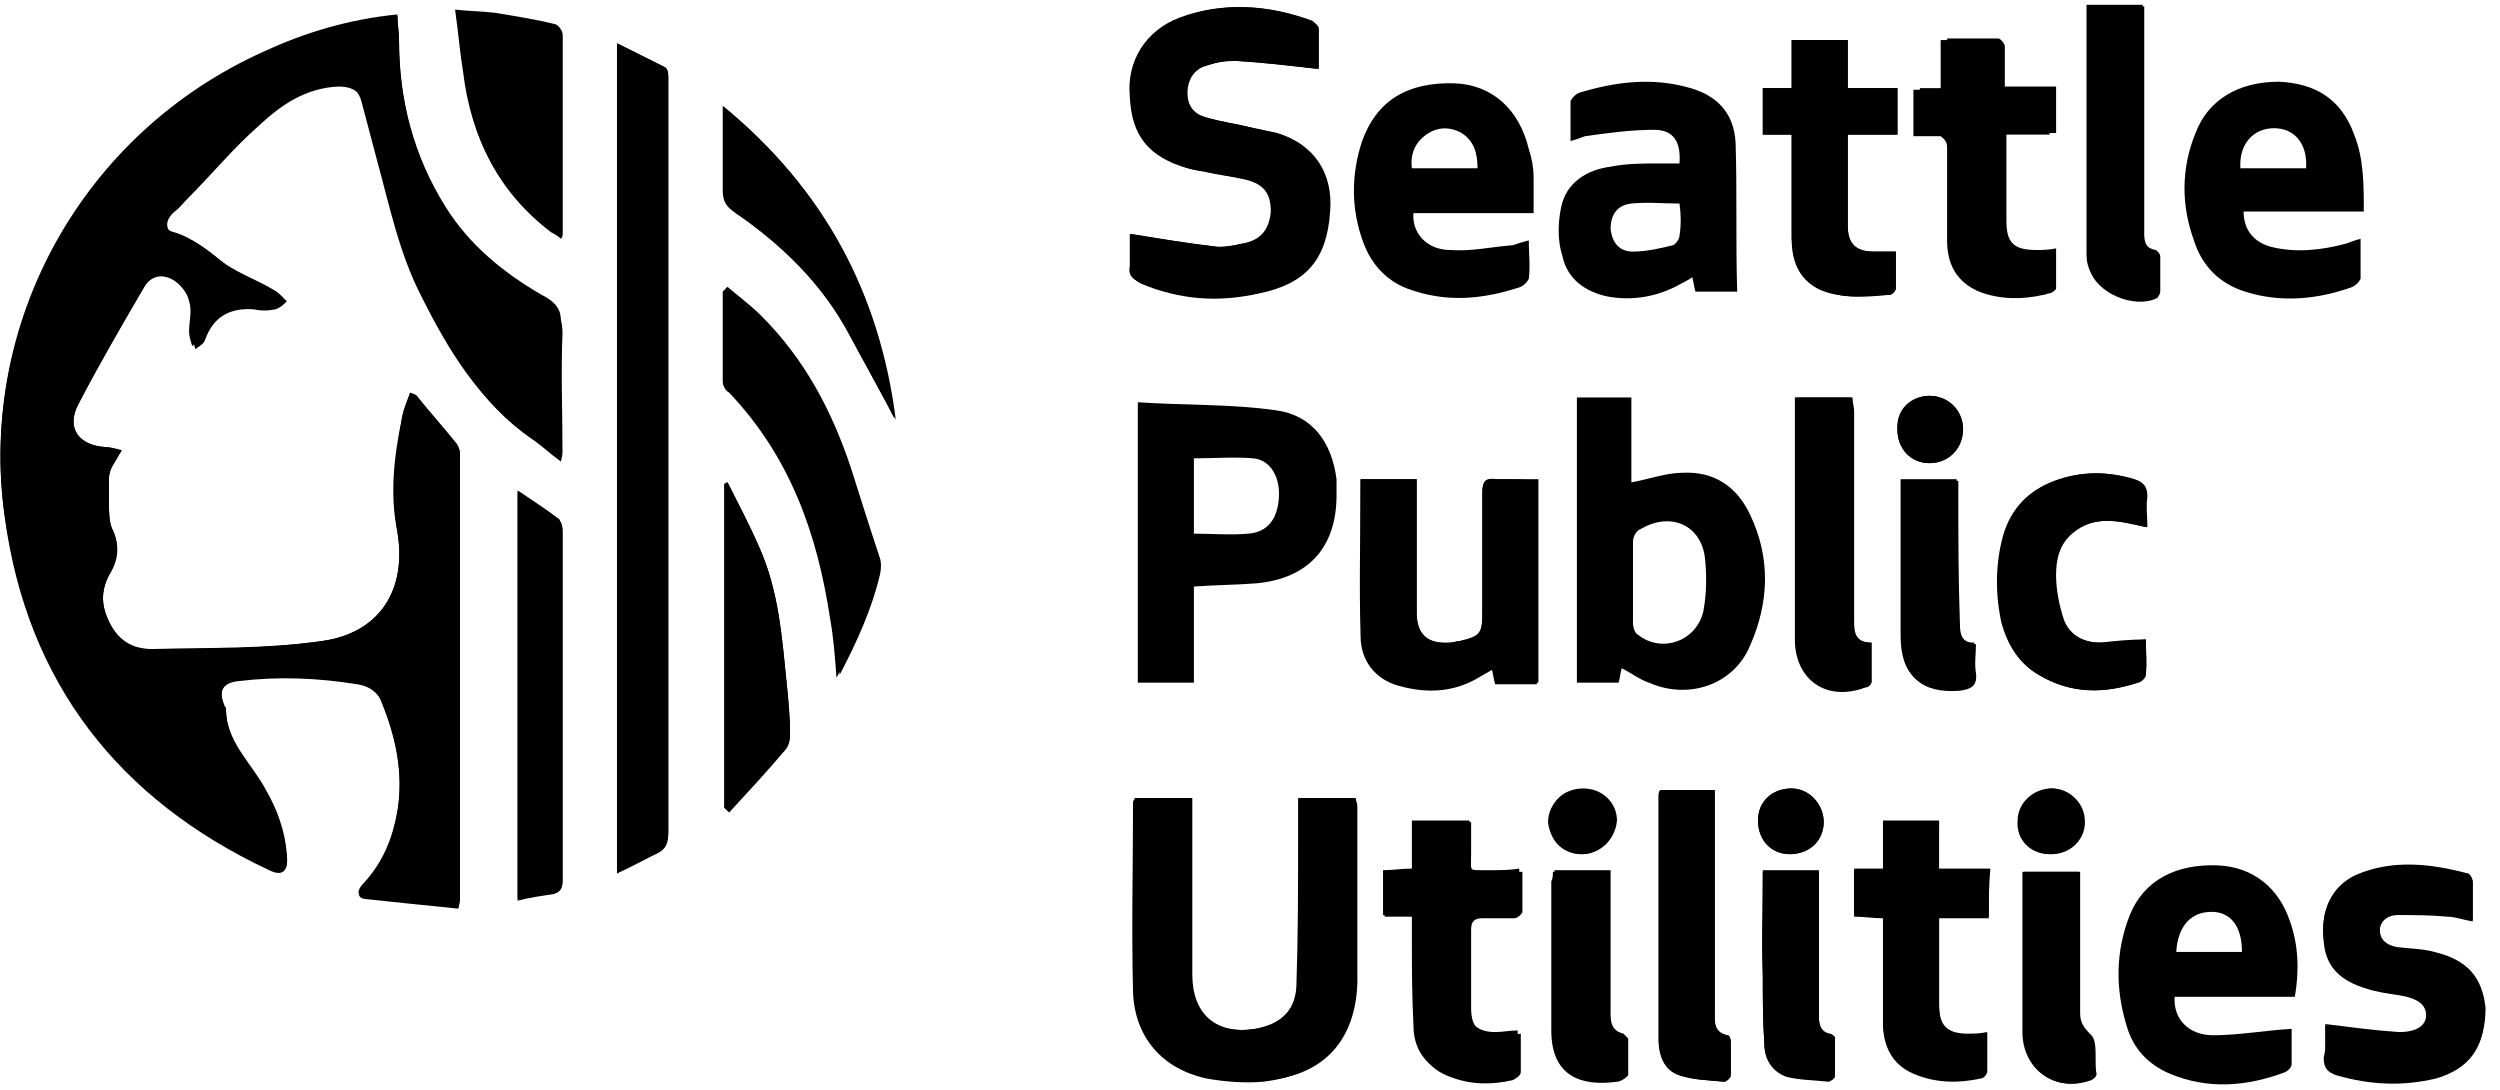 <svg width="156" height="68" viewBox="0 0 156 68" fill="none" xmlns="http://www.w3.org/2000/svg">
<path d="M28.599 56.7C26.599 56.5 24.699 56.3 22.799 56.1C22.099 56 22.499 55.5 22.699 55.2C23.899 53.9 24.499 52.4 24.799 50.7C25.199 48.3 24.699 46 23.799 43.8C23.599 43.2 22.999 42.8 22.299 42.7C19.799 42.3 17.399 42.2 14.899 42.5C13.899 42.6 13.599 43.1 13.999 44.1C13.999 44.2 14.099 44.2 14.099 44.3C14.099 46.4 15.699 47.7 16.599 49.4C17.299 50.7 17.699 52 17.899 53.4C17.999 54.4 17.599 54.7 16.799 54.3C7.399 49.9 1.699 42.6 0.299 32.3C-1.401 20.4 5.099 8.4 16.499 3.3C19.099 2.1 21.799 1.4 24.799 1C24.799 1.5 24.899 2.1 24.899 2.6C24.899 6.3 25.799 9.8 27.799 13C29.299 15.4 31.499 17.1 33.799 18.5C34.699 19.1 35.099 19.7 35.099 20.8C34.999 23.2 35.099 25.7 35.099 28.1C35.099 28.3 35.099 28.4 34.999 28.8C34.299 28.3 33.799 27.8 33.199 27.4C29.999 25.2 28.199 22 26.499 18.7C25.099 16 24.499 13 23.699 10.1C23.399 9 23.099 7.8 22.799 6.7C22.599 5.8 22.099 5.4 21.099 5.4C19.099 5.5 17.599 6.5 16.199 7.8C14.599 9.2 13.199 10.9 11.699 12.4C11.399 12.7 11.199 13 10.899 13.2C10.199 13.8 10.299 14.5 11.099 14.7C12.399 15 13.299 15.9 14.299 16.7C15.199 17.4 16.299 17.8 17.299 18.3C17.499 18.4 17.699 18.6 17.899 18.8C17.699 19 17.499 19.2 17.199 19.3C16.699 19.4 16.299 19.4 15.799 19.3C14.299 19.2 13.299 19.8 12.799 21.2C12.699 21.5 12.399 21.6 12.199 21.8C12.099 21.5 11.999 21.2 11.999 20.9C11.999 20.3 12.199 19.6 11.999 19C11.799 18.5 11.399 17.9 10.999 17.6C10.199 17 9.399 17.2 8.999 17.9C7.599 20.3 6.199 22.7 4.899 25.2C4.099 26.7 4.899 27.8 6.599 27.9C6.899 27.9 7.299 28.1 7.599 28.1C7.399 28.4 7.199 28.8 6.999 29.1C6.899 29.3 6.799 29.6 6.799 29.8C6.799 30.3 6.799 30.9 6.799 31.4C6.799 31.9 6.799 32.6 6.999 33C7.499 34 7.399 35 6.799 35.9C6.399 36.6 6.299 37.4 6.599 38.3C7.099 39.7 7.999 40.6 9.499 40.5C13.099 40.4 16.599 40.5 20.099 40C23.699 39.5 25.399 36.8 24.799 33.2C24.399 30.8 24.699 28.4 25.099 26C25.199 25.5 25.399 25.1 25.599 24.5C25.799 24.6 25.899 24.6 25.999 24.7C26.799 25.7 27.699 26.7 28.499 27.7C28.599 27.8 28.699 28.1 28.699 28.3C28.699 37.5 28.699 46.8 28.699 56C28.699 56.2 28.699 56.3 28.599 56.7Z" fill="black"/>
<path d="M38.5 2.7C39.5 3.2 40.5 3.7 41.5 4.2C41.7 4.3 41.7 4.6 41.7 4.8C41.7 5.3 41.7 5.7 41.7 6.2C41.7 21.4 41.7 36.7 41.7 51.9C41.7 52.6 41.5 53 40.9 53.3C40.1 53.6 39.3 54 38.5 54.5C38.5 37.2 38.5 20 38.5 2.7Z" fill="black"/>
<path d="M70.9 49.8C72.1 49.8 73.2 49.8 74.4 49.8C74.4 50.1 74.4 50.5 74.4 50.8C74.4 54.1 74.4 57.5 74.4 60.8C74.4 63.3 75.9 64.6 78.4 64.2C80 63.9 80.9 63 81 61.3C81.1 58.3 81 55.3 81.1 52.3C81.1 51.5 81.1 50.7 81.1 49.8C82.3 49.8 83.4 49.8 84.6 49.8C84.6 50 84.7 50.1 84.7 50.3C84.7 54 84.7 57.6 84.7 61.3C84.6 64.9 82.6 67.1 79.1 67.4C77.9 67.5 76.7 67.4 75.6 67.2C72.9 66.7 71.1 64.6 71 61.8C70.9 57.9 71 53.9 71 49.9C70.8 49.9 70.9 49.9 70.9 49.8Z" fill="black"/>
<path d="M70.498 14.6C72.398 14.9 74.198 15.2 75.898 15.4C76.398 15.5 76.998 15.3 77.498 15.2C78.698 15 79.198 14.3 79.298 13.2C79.298 12.1 78.898 11.5 77.698 11.2C76.798 11 75.898 10.9 75.098 10.7C74.798 10.6 74.398 10.6 74.098 10.5C71.698 9.8 70.598 8.5 70.498 6C70.298 3.8 71.498 1.9 73.598 1.1C76.298 0.1 79.098 0.3 81.798 1.3C81.998 1.4 82.198 1.6 82.198 1.8C82.198 2.7 82.198 3.6 82.198 4.3C80.498 4.1 78.798 3.9 77.098 3.8C76.498 3.8 75.798 3.9 75.198 4.1C74.398 4.3 73.998 5 73.998 5.8C73.998 6.6 74.398 7.1 75.098 7.3C76.098 7.6 77.198 7.7 78.198 8C78.698 8.1 79.098 8.2 79.598 8.3C81.898 9 83.098 10.8 82.898 13.2C82.698 16.2 81.398 17.7 78.498 18.3C75.998 18.8 73.498 18.6 71.098 17.6C70.598 17.4 70.398 17.1 70.498 16.6C70.498 15.9 70.498 15.2 70.498 14.6Z" fill="black"/>
<path d="M84.898 29.9C86.098 29.9 87.198 29.9 88.398 29.9C88.398 30.2 88.398 30.5 88.398 30.8C88.398 33.3 88.398 35.7 88.398 38.2C88.398 39.6 88.998 40.2 90.498 40.1C90.698 40.1 90.898 40 91.098 40C92.398 39.7 92.498 39.5 92.498 38.2C92.498 35.7 92.498 33.2 92.498 30.7C92.498 30 92.698 29.8 93.398 29.9C94.298 29.9 95.098 29.9 95.998 29.9C95.998 34.2 95.998 38.4 95.998 42.6C95.098 42.6 94.298 42.6 93.398 42.6C93.298 42.3 93.298 42.1 93.198 41.7C92.898 41.9 92.698 42 92.498 42.1C90.898 43.1 89.198 43.2 87.398 42.7C85.898 42.3 84.998 41.1 84.998 39.6C84.898 36.5 84.898 33.2 84.898 29.9Z" fill="black"/>
<path d="M145.098 64C146.698 64.2 148.198 64.4 149.698 64.5C150.798 64.6 151.398 64.1 151.398 63.4C151.398 62.7 150.898 62.3 149.698 62.1C148.998 62 148.298 61.9 147.698 61.7C145.998 61.2 145.098 60.3 144.998 58.7C144.798 56.8 145.498 55.4 146.998 54.7C149.298 53.6 151.598 53.9 153.998 54.6C154.098 54.6 154.298 54.9 154.298 55.1C154.298 55.9 154.298 56.6 154.298 57.5C153.698 57.4 153.198 57.2 152.698 57.2C151.698 57.1 150.598 57.1 149.598 57.1C149.098 57.1 148.498 57.4 148.498 58.1C148.498 58.8 148.998 59.1 149.598 59.2C150.398 59.3 151.098 59.4 151.898 59.5C153.998 60 154.998 61.1 154.998 63.1C155.098 65.3 154.098 66.7 151.998 67.3C149.898 67.8 147.898 67.7 145.798 67.1C145.198 66.9 144.998 66.6 144.998 66C145.198 65.2 145.098 64.5 145.098 64Z" fill="black"/>
<path d="M45.399 17.9C46.099 18.5 46.899 19.1 47.499 19.7C50.199 22.4 51.899 25.6 53.099 29.2C53.699 31.1 54.299 33 54.899 34.8C54.999 35.1 54.999 35.5 54.899 35.9C54.399 38 53.499 40 52.399 42.1C52.199 40.8 52.099 39.6 51.999 38.4C51.199 33.1 49.499 28.2 45.699 24.3C45.499 24.1 45.299 23.8 45.299 23.6C45.299 21.7 45.299 19.9 45.299 18C45.199 18 45.299 18 45.399 17.9Z" fill="black"/>
<path d="M121.501 8.4C120.901 8.4 120.301 8.4 119.801 8.4C119.801 7.4 119.801 6.5 119.801 5.5C120.301 5.5 120.901 5.5 121.501 5.5C121.501 4.4 121.501 3.4 121.501 2.4C122.601 2.4 123.701 2.4 124.701 2.4C124.801 2.4 125.101 2.7 125.101 2.9C125.101 3.7 125.101 4.5 125.101 5.4C126.201 5.4 127.201 5.4 128.301 5.4C128.301 6.4 128.301 7.3 128.301 8.3C127.301 8.3 126.301 8.3 125.201 8.3C125.201 8.8 125.201 9.2 125.201 9.7C125.201 11.1 125.201 12.4 125.201 13.8C125.201 15.2 125.701 15.6 127.101 15.6C127.401 15.6 127.801 15.6 128.301 15.5C128.301 16.4 128.301 17.2 128.301 18C128.301 18.1 128.001 18.3 127.901 18.3C126.501 18.6 125.201 18.6 123.901 18.1C122.501 17.5 121.901 16.4 121.901 14.9C121.901 13 121.901 11.1 121.901 9.2C121.501 9 121.501 8.8 121.501 8.4Z" fill="black"/>
<path d="M111.8 8.4C111.1 8.4 110.6 8.4 110 8.4C110 7.4 110 6.5 110 5.5C110.6 5.5 111.2 5.5 111.8 5.5C111.8 4.4 111.8 3.5 111.8 2.5C113 2.5 114.1 2.5 115.3 2.5C115.3 3.5 115.3 4.5 115.3 5.5C116.4 5.5 117.4 5.5 118.4 5.5C118.4 6.5 118.4 7.4 118.4 8.4C117.4 8.4 116.4 8.4 115.3 8.4C115.3 9.7 115.3 10.9 115.3 12C115.3 12.7 115.3 13.4 115.3 14.1C115.3 15.2 115.8 15.7 116.9 15.7C117.3 15.7 117.8 15.7 118.3 15.7C118.3 16.5 118.3 17.3 118.3 18C118.3 18.2 118 18.4 117.9 18.4C116.8 18.5 115.7 18.6 114.7 18.4C112.7 18.1 111.9 16.9 111.8 14.9C111.8 13.1 111.8 11.2 111.8 9.4C111.8 9.1 111.8 8.8 111.8 8.4Z" fill="black"/>
<path d="M88.198 57.2C87.498 57.2 86.998 57.2 86.398 57.2C86.398 56.2 86.398 55.3 86.398 54.4C86.998 54.4 87.498 54.3 88.198 54.3C88.198 53.3 88.198 52.3 88.198 51.3C89.398 51.3 90.598 51.3 91.798 51.3C91.798 52 91.798 52.6 91.798 53.2C91.798 54.5 91.598 54.4 92.998 54.4C93.598 54.4 94.298 54.4 94.998 54.4C94.998 55.3 94.998 56.1 94.998 56.9C94.998 57 94.698 57.3 94.498 57.3C93.798 57.3 93.198 57.3 92.498 57.3C91.998 57.3 91.798 57.5 91.798 58C91.798 59.6 91.798 61.3 91.798 62.9C91.798 64.1 92.298 64.6 93.498 64.6C93.898 64.6 94.298 64.6 94.898 64.5C94.898 65.3 94.898 66.1 94.898 66.9C94.898 67.1 94.598 67.3 94.398 67.4C93.098 67.7 91.798 67.7 90.498 67.2C89.098 66.7 88.398 65.6 88.398 64.2C88.298 62.3 88.398 60.5 88.298 58.6C88.198 58.2 88.198 57.8 88.198 57.2Z" fill="black"/>
<path d="M124.099 57.2C123.099 57.2 122.099 57.2 120.999 57.2C120.999 58.1 120.999 58.9 120.999 59.7C120.999 60.7 120.999 61.7 120.999 62.7C120.999 64 121.499 64.5 122.799 64.5C123.199 64.5 123.499 64.5 123.999 64.4C123.999 65.2 123.999 66 123.999 66.8C123.999 67 123.699 67.2 123.599 67.2C122.199 67.5 120.799 67.5 119.399 66.9C117.999 66.3 117.499 65.1 117.499 63.7C117.499 61.8 117.499 60 117.499 58.1C117.499 57.8 117.499 57.5 117.499 57.2C116.899 57.2 116.299 57.1 115.699 57.1C115.699 56.2 115.699 55.3 115.699 54.2C116.299 54.2 116.799 54.2 117.499 54.2C117.499 53.1 117.499 52.2 117.499 51.2C118.699 51.2 119.799 51.2 120.999 51.2C120.999 52.2 120.999 53.1 120.999 54.2C122.099 54.2 123.099 54.2 124.199 54.2C124.099 55.3 124.099 56.2 124.099 57.2Z" fill="black"/>
<path d="M133.899 39.9C133.899 40.6 133.899 41.4 133.899 42.1C133.899 42.3 133.599 42.6 133.399 42.6C131.299 43.3 129.199 43.3 127.199 42.1C125.999 41.4 125.299 40.2 124.999 38.9C124.599 37 124.599 35.2 125.099 33.4C125.599 31.7 126.599 30.6 128.299 30C129.899 29.4 131.499 29.4 133.199 29.9C133.799 30.1 133.999 30.4 133.999 31C133.899 31.6 133.999 32.2 133.999 32.9C132.299 32.5 130.699 32.1 129.299 33.3C128.499 34 128.299 34.9 128.299 35.9C128.299 36.8 128.499 37.8 128.799 38.7C129.199 39.7 130.099 40.1 131.099 40.1C131.899 40 132.899 39.9 133.899 39.9Z" fill="black"/>
<path d="M32.301 56.2C32.301 47.6 32.301 39.2 32.301 30.7C33.201 31.3 34.101 31.9 34.901 32.5C35.101 32.6 35.101 33 35.101 33.2C35.101 40.5 35.101 47.7 35.101 55C35.101 55.5 34.901 55.7 34.501 55.8C33.801 55.9 33.101 56 32.301 56.2Z" fill="black"/>
<path d="M103.6 49.3C104.7 49.3 105.8 49.3 107 49.3C107 49.6 107 49.9 107 50.2C107 54.5 107 58.8 107 63.1C107 63.8 106.9 64.5 107.8 64.6C107.9 64.6 108 64.8 108 65C108 65.7 108 66.4 108 67.1C108 67.3 107.7 67.5 107.6 67.5C106.6 67.4 105.7 67.4 104.8 67.1C103.9 66.8 103.5 65.8 103.5 64.9C103.5 59.8 103.5 54.7 103.5 49.6C103.5 49.5 103.5 49.4 103.6 49.3Z" fill="black"/>
<path d="M34.998 14.8C34.798 14.7 34.598 14.6 34.398 14.4C31.098 11.9 29.398 8.6 28.898 4.5C28.698 3.3 28.598 2 28.398 0.6C29.298 0.7 30.098 0.7 30.898 0.8C32.098 1 33.398 1.2 34.598 1.5C34.798 1.5 35.098 1.9 35.098 2.1C35.098 6.3 35.098 10.4 35.098 14.6C35.098 14.7 34.998 14.7 34.998 14.8Z" fill="black"/>
<path d="M112.098 24.8C113.298 24.8 114.398 24.8 115.598 24.8C115.598 25.1 115.698 25.4 115.698 25.7C115.698 30.1 115.698 34.5 115.698 38.8C115.698 39.5 115.798 40.1 116.798 40.1C116.798 40.9 116.798 41.7 116.798 42.5C116.798 42.7 116.598 42.9 116.398 42.9C113.998 43.6 112.298 42.2 112.298 39.8C112.298 35.1 112.298 30.4 112.298 25.7C112.098 25.5 112.098 25.2 112.098 24.8Z" fill="black"/>
<path d="M130.301 0.4C131.401 0.4 132.501 0.4 133.801 0.4C133.801 0.7 133.801 1 133.801 1.2C133.801 5.5 133.801 9.8 133.801 14.2C133.801 14.8 133.701 15.5 134.601 15.7C134.701 15.7 134.801 15.9 134.801 16C134.801 16.7 134.801 17.5 134.801 18.2C134.801 18.3 134.701 18.5 134.601 18.6C133.201 19.3 130.801 18.3 130.401 16.8C130.301 16.5 130.301 16.2 130.301 15.9C130.301 10.9 130.301 5.8 130.301 0.8C130.301 0.6 130.301 0.6 130.301 0.4Z" fill="black"/>
<path d="M45.199 50.4C45.199 43.7 45.199 37 45.199 30.2C45.299 30.2 45.399 30.1 45.399 30.1C46.099 31.5 46.799 32.8 47.399 34.2C48.599 36.9 48.799 39.8 49.099 42.7C49.199 43.7 49.299 44.8 49.299 45.8C49.299 46.1 49.199 46.5 48.999 46.7C47.799 48 46.699 49.3 45.499 50.6C45.399 50.6 45.299 50.5 45.199 50.4Z" fill="black"/>
<path d="M55.798 26.1C54.898 24.3 53.898 22.6 52.998 20.9C51.298 17.7 48.798 15.3 45.798 13.2C45.298 12.9 45.098 12.5 45.098 11.9C45.098 10.2 45.098 8.5 45.098 6.6C51.398 11.8 54.898 18.3 55.798 26.1Z" fill="black"/>
<path d="M123.198 40.1C123.198 40.8 123.098 41.4 123.198 41.9C123.298 42.7 122.898 42.9 122.198 43C119.798 43.2 118.598 42.1 118.598 39.7C118.598 36.7 118.598 33.7 118.598 30.7C118.598 30.4 118.598 30.2 118.598 29.9C119.798 29.9 120.898 29.9 122.098 29.9C122.098 30.2 122.098 30.5 122.098 30.7C122.098 33.4 122.098 36.1 122.098 38.8C122.198 39.6 122.298 40.1 123.198 40.1Z" fill="black"/>
<path d="M109.998 54.4C111.198 54.4 112.298 54.4 113.498 54.4C113.498 54.7 113.498 55 113.498 55.3C113.498 58 113.498 60.8 113.498 63.5C113.498 64 113.598 64.4 114.198 64.6C114.298 64.6 114.498 64.7 114.498 64.8C114.498 65.6 114.498 66.4 114.498 67.2C114.498 67.3 114.198 67.5 114.098 67.5C113.198 67.4 112.298 67.4 111.498 67.2C110.598 66.9 110.098 66.1 110.098 65.2C109.998 63.8 109.998 62.4 109.998 61C109.898 58.8 109.998 56.6 109.998 54.4Z" fill="black"/>
<path d="M126.199 54.4C127.399 54.4 128.499 54.4 129.699 54.4C129.699 54.9 129.699 55.4 129.699 55.8C129.699 58.3 129.699 60.7 129.699 63.2C129.699 63.8 129.899 64.1 130.399 64.6C130.799 65 130.699 66.1 130.699 66.9C130.699 67.1 130.499 67.3 130.399 67.4C128.199 68.2 126.199 66.7 126.199 64.4C126.199 61.4 126.199 58.3 126.199 55.3C126.199 55 126.199 54.7 126.199 54.4Z" fill="black"/>
<path d="M96.901 54.4C98.101 54.4 99.201 54.4 100.401 54.4C100.401 54.8 100.401 55.1 100.401 55.4C100.401 58 100.401 60.6 100.401 63.2C100.401 63.8 100.401 64.4 101.201 64.6C101.301 64.6 101.401 64.8 101.401 64.9C101.401 65.7 101.401 66.4 101.401 67.2C101.401 67.3 101.101 67.5 100.901 67.5C98.701 67.8 96.801 67.2 96.801 64.3C96.801 61.2 96.801 58.1 96.801 55C96.901 54.8 96.901 54.6 96.901 54.4Z" fill="black"/>
<path d="M120.398 24.7C121.598 24.7 122.498 25.6 122.498 26.8C122.498 28 121.598 28.9 120.398 28.9C119.198 28.9 118.398 28 118.398 26.8C118.398 25.6 119.298 24.7 120.398 24.7Z" fill="black"/>
<path d="M98.699 53.3C97.499 53.3 96.599 52.4 96.699 51.2C96.699 50 97.599 49.2 98.799 49.2C99.999 49.2 100.899 50.1 100.899 51.2C100.799 52.4 99.799 53.3 98.699 53.3Z" fill="black"/>
<path d="M109.699 51.2C109.699 50 110.599 49.2 111.799 49.2C112.899 49.2 113.799 50.2 113.799 51.3C113.799 52.4 112.799 53.3 111.699 53.3C110.499 53.3 109.699 52.4 109.699 51.2Z" fill="black"/>
<path d="M127.998 49.2C129.198 49.2 129.998 50.1 129.998 51.3C129.998 52.4 129.098 53.3 127.898 53.3C126.698 53.3 125.798 52.4 125.898 51.2C125.898 50.1 126.898 49.2 127.998 49.2Z" fill="black"/>
<path d="M41.7 4.8C41.7 4.6 41.6 4.3 41.5 4.2C40.5 3.7 39.5 3.2 38.5 2.7C38.5 20 38.5 37.2 38.5 54.5C39.4 54.1 40.1 53.7 40.9 53.3C41.6 53 41.7 52.6 41.7 51.9C41.7 36.7 41.7 21.4 41.7 6.2C41.7 5.8 41.7 5.3 41.7 4.8Z" fill="black"/>
<path d="M34.901 32.4C34.101 31.8 33.201 31.2 32.301 30.6C32.301 39.2 32.301 47.6 32.301 56.1C33.101 55.9 33.801 55.8 34.501 55.7C35.001 55.6 35.101 55.4 35.101 54.9C35.101 47.6 35.101 40.4 35.101 33.1C35.101 32.9 35.001 32.6 34.901 32.4Z" fill="black"/>
<path d="M33.799 18.4C31.399 17 29.299 15.3 27.799 12.9C25.799 9.7 24.899 6.2 24.899 2.5C24.899 2 24.799 1.5 24.799 0.9C21.799 1.2 19.099 2 16.499 3.2C5.099 8.3 -1.401 20.2 0.299 32.2C1.799 42.5 7.399 49.8 16.799 54.2C17.699 54.6 17.999 54.3 17.899 53.3C17.799 51.9 17.299 50.5 16.599 49.3C15.699 47.6 14.099 46.3 14.099 44.2C14.099 44.1 13.999 44.1 13.999 44C13.599 43 13.899 42.6 14.899 42.4C17.399 42.1 19.799 42.2 22.299 42.6C22.999 42.7 23.499 43.1 23.799 43.7C24.699 45.9 25.199 48.2 24.799 50.6C24.499 52.3 23.899 53.8 22.699 55.1C22.399 55.4 22.099 55.9 22.799 56C24.699 56.3 26.599 56.4 28.599 56.6C28.699 56.2 28.699 56.1 28.699 56C28.699 46.8 28.699 37.5 28.699 28.3C28.699 28.1 28.599 27.9 28.499 27.7C27.699 26.7 26.799 25.7 25.999 24.7C25.899 24.6 25.799 24.6 25.599 24.5C25.399 25 25.199 25.5 25.099 26C24.599 28.4 24.299 30.8 24.799 33.2C25.399 36.8 23.699 39.5 20.099 40C16.599 40.5 12.999 40.5 9.499 40.5C7.999 40.5 7.099 39.7 6.599 38.3C6.299 37.5 6.399 36.7 6.799 35.9C7.299 34.9 7.499 34 6.999 33C6.799 32.5 6.799 31.9 6.799 31.4C6.799 30.9 6.799 30.3 6.799 29.8C6.799 29.6 6.899 29.3 6.999 29.1C7.199 28.8 7.399 28.4 7.599 28.1C7.299 28 6.899 27.9 6.599 27.9C4.899 27.8 4.099 26.7 4.899 25.2C6.199 22.7 7.599 20.3 8.999 17.9C9.399 17.2 10.199 17 10.799 17.4C11.299 17.7 11.699 18.3 11.799 18.8C11.999 19.4 11.799 20 11.799 20.7C11.799 21 11.899 21.3 11.999 21.6C12.199 21.4 12.499 21.2 12.599 21C13.199 19.7 14.099 19 15.599 19.1C16.099 19.1 16.599 19.1 16.999 19.1C17.199 19.1 17.399 18.8 17.699 18.6C17.499 18.4 17.299 18.2 17.099 18.1C16.099 17.5 14.999 17.1 14.099 16.5C13.099 15.8 12.199 14.9 10.899 14.5C9.999 14.3 9.999 13.6 10.699 13C10.999 12.7 11.299 12.4 11.499 12.2C12.999 10.7 14.399 9 15.999 7.6C17.399 6.4 18.899 5.3 20.899 5.2C21.899 5.2 22.399 5.6 22.599 6.5C22.899 7.6 23.199 8.8 23.499 9.9C24.299 12.8 24.899 15.8 26.299 18.5C27.999 21.9 29.899 25 32.999 27.2C33.599 27.6 34.199 28.1 34.799 28.6C34.799 28.3 34.899 28.1 34.899 27.9C34.899 25.5 34.799 23 34.899 20.6C35.199 19.5 34.799 18.9 33.799 18.4Z" fill="black"/>
<path d="M45.199 6.7C45.199 8.6 45.199 10.3 45.199 12C45.199 12.6 45.399 12.9 45.899 13.3C48.899 15.3 51.399 17.8 53.099 21C53.999 22.7 54.899 24.4 55.899 26.2C54.899 18.3 51.399 11.8 45.199 6.7Z" fill="black"/>
<path d="M47.399 34.2C46.799 32.8 46.099 31.5 45.399 30.1C45.299 30.1 45.199 30.2 45.199 30.2C45.199 36.9 45.199 43.6 45.199 50.4C45.299 50.5 45.399 50.6 45.499 50.7C46.699 49.4 47.899 48.1 48.999 46.8C49.199 46.6 49.299 46.2 49.299 45.9C49.299 44.8 49.199 43.8 49.099 42.8C48.799 39.8 48.599 36.9 47.399 34.2Z" fill="black"/>
<path d="M34.4 14.5C34.6 14.6 34.8 14.7 35 14.9C35.1 14.8 35.1 14.7 35.1 14.7C35.1 10.5 35.1 6.4 35.1 2.2C35.1 2 34.8 1.6 34.6 1.6C33.4 1.3 32.1 1.1 30.9 0.9C30.1 0.8 29.4 0.8 28.5 0.7C28.7 2.1 28.9 3.4 29 4.6C29.4 8.6 31.1 12 34.4 14.5Z" fill="black"/>
<path d="M52.998 29.3C51.798 25.7 50.098 22.5 47.398 19.8C46.698 19.1 45.998 18.6 45.298 18C45.198 18.1 45.198 18.1 45.098 18.2C45.098 20.1 45.098 21.9 45.098 23.8C45.098 24.1 45.298 24.4 45.498 24.5C49.298 28.5 50.998 33.3 51.798 38.6C51.998 39.7 52.098 40.9 52.198 42.3C53.298 40.2 54.198 38.2 54.698 36.1C54.798 35.8 54.798 35.4 54.698 35C54.298 33 53.698 31.2 52.998 29.3Z" fill="black"/>
<path d="M134.499 18.5C134.599 18.4 134.699 18.3 134.699 18.1C134.699 17.4 134.699 16.6 134.699 15.9C134.699 15.8 134.599 15.6 134.499 15.6C133.599 15.4 133.699 14.8 133.699 14.1C133.699 9.8 133.699 5.5 133.699 1.1C133.699 0.8 133.699 0.5 133.699 0.3C132.499 0.3 131.399 0.3 130.199 0.3C130.199 0.5 130.199 0.6 130.199 0.6C130.199 5.6 130.199 10.7 130.199 15.7C130.199 16 130.199 16.3 130.299 16.6C130.799 18.2 133.099 19.2 134.499 18.5Z" fill="black"/>
<path d="M78.6 18.3C81.5 17.7 82.8 16.2 83 13.2C83.2 10.8 82 9 79.7 8.3C79.2 8.2 78.8 8.1 78.3 8C77.3 7.8 76.2 7.6 75.2 7.3C74.5 7.1 74.1 6.6 74.1 5.8C74.1 5 74.5 4.3 75.3 4.1C75.9 3.9 76.6 3.7 77.2 3.8C78.9 3.9 80.5 4.1 82.3 4.3C82.3 3.6 82.3 2.7 82.3 1.8C82.3 1.6 82 1.4 81.9 1.3C79.2 0.3 76.4 0.1 73.7 1.1C71.6 1.9 70.4 3.8 70.6 6C70.8 8.5 71.8 9.8 74.2 10.5C74.5 10.6 74.9 10.7 75.2 10.7C76.1 10.9 77 11 77.8 11.2C79 11.5 79.4 12.1 79.4 13.2C79.4 14.3 78.8 15 77.6 15.2C77.1 15.3 76.5 15.4 76 15.4C74.2 15.2 72.4 14.9 70.6 14.6C70.6 15.2 70.6 15.9 70.6 16.7C70.6 17.2 70.8 17.5 71.2 17.7C73.6 18.7 76 18.9 78.6 18.3Z" fill="black"/>
<path d="M83.4 29.9C83.1 27.6 81.9 25.9 79.6 25.6C76.8 25.2 73.9 25.3 71 25.1C71 31.1 71 36.8 71 42.6C72.2 42.6 73.3 42.6 74.5 42.6C74.5 40.6 74.5 38.6 74.5 36.6C75.9 36.5 77.1 36.5 78.4 36.4C81.6 36.1 83.4 34.2 83.4 30.9C83.4 30.6 83.4 30.3 83.4 29.9ZM77.9 33.3C76.8 33.4 75.6 33.3 74.5 33.3C74.5 31.7 74.5 30.2 74.5 28.6C75.8 28.6 77 28.5 78.2 28.6C79.3 28.7 79.9 29.8 79.8 31.1C79.7 32.4 79.1 33.2 77.9 33.3Z" fill="black"/>
<path d="M121.498 9.3C121.498 11.2 121.498 13.1 121.498 15C121.498 16.5 122.098 17.6 123.498 18.2C124.798 18.7 126.198 18.7 127.498 18.4C127.698 18.4 127.898 18.2 127.898 18.1C127.898 17.3 127.898 16.4 127.898 15.6C127.398 15.6 127.098 15.7 126.698 15.7C125.298 15.7 124.798 15.3 124.798 13.9C124.798 12.5 124.798 11.2 124.798 9.8C124.798 9.4 124.798 8.9 124.798 8.4C125.898 8.4 126.898 8.4 127.898 8.4C127.898 7.4 127.898 6.5 127.898 5.5C126.798 5.5 125.798 5.5 124.698 5.5C124.698 4.6 124.698 3.8 124.698 3C124.698 2.8 124.498 2.5 124.298 2.5C123.298 2.5 122.298 2.5 121.098 2.5C121.098 3.6 121.098 4.5 121.098 5.6C120.498 5.6 119.898 5.6 119.398 5.6C119.398 6.6 119.398 7.5 119.398 8.5C119.998 8.5 120.498 8.5 121.098 8.5C121.498 8.8 121.498 9 121.498 9.3Z" fill="black"/>
<path d="M120.398 28.9C121.598 28.9 122.398 28 122.498 26.8C122.498 25.7 121.598 24.7 120.398 24.7C119.198 24.7 118.298 25.6 118.398 26.8C118.398 28 119.298 28.9 120.398 28.9Z" fill="black"/>
<path d="M108.301 8.9C108.201 7.1 107.201 6 105.501 5.5C103.101 4.8 100.801 5.1 98.501 5.8C98.301 5.9 98.101 6.1 98.001 6.3C98.001 7.1 98.001 7.9 98.001 8.8C98.401 8.7 98.601 8.6 98.901 8.5C100.301 8.3 101.801 8.1 103.201 8.1C104.401 8.1 104.901 8.8 104.801 10.2C104.401 10.2 103.901 10.2 103.501 10.2C102.501 10.2 101.501 10.2 100.501 10.4C99.001 10.6 97.701 11.4 97.401 13C97.201 14 97.201 15.1 97.501 16C97.801 17.4 98.901 18.2 100.301 18.5C101.901 18.8 103.501 18.5 104.901 17.7C105.101 17.6 105.301 17.5 105.601 17.3C105.701 17.7 105.701 17.9 105.801 18.2C106.701 18.2 107.501 18.2 108.401 18.2C108.301 15 108.401 12 108.301 8.9ZM104.801 14.7C104.801 14.9 104.601 15.2 104.401 15.3C103.601 15.5 102.701 15.7 101.901 15.7C101.001 15.7 100.601 15.1 100.501 14.3C100.501 13.4 100.901 12.8 101.801 12.7C102.801 12.6 103.701 12.7 104.801 12.7C104.901 13.4 104.901 14.1 104.801 14.7Z" fill="black"/>
<path d="M111.8 9.4C111.8 11.2 111.8 13.1 111.8 14.9C111.8 16.9 112.7 18 114.7 18.4C115.7 18.6 116.8 18.4 117.9 18.4C118.1 18.4 118.3 18.1 118.3 18C118.3 17.2 118.3 16.4 118.3 15.7C117.8 15.7 117.3 15.7 116.9 15.7C115.8 15.7 115.3 15.2 115.3 14.1C115.3 13.4 115.3 12.7 115.3 12C115.3 10.8 115.3 9.6 115.3 8.4C116.4 8.4 117.4 8.4 118.4 8.4C118.4 7.4 118.4 6.5 118.4 5.5C117.3 5.5 116.3 5.5 115.3 5.5C115.3 4.5 115.3 3.5 115.3 2.5C114.1 2.5 113 2.5 111.8 2.5C111.8 3.5 111.8 4.5 111.8 5.5C111.1 5.5 110.6 5.5 110 5.5C110 6.5 110 7.4 110 8.4C110.6 8.4 111.1 8.4 111.8 8.4C111.8 8.8 111.8 9.1 111.8 9.4Z" fill="black"/>
<path d="M122.199 30.8C122.199 30.5 122.199 30.2 122.199 30C120.999 30 119.899 30 118.699 30C118.699 30.3 118.699 30.6 118.699 30.8C118.699 33.8 118.699 36.8 118.699 39.8C118.699 42.2 119.899 43.3 122.299 43.1C122.999 43 123.399 42.8 123.299 42C123.199 41.4 123.299 40.8 123.299 40.2C122.399 40.1 122.299 39.6 122.299 38.9C122.199 36.1 122.199 33.5 122.199 30.8Z" fill="black"/>
<path d="M127.198 42.1C129.198 43.3 131.198 43.3 133.398 42.6C133.598 42.5 133.898 42.3 133.898 42.1C133.998 41.3 133.898 40.6 133.898 39.9C132.898 40 131.898 40.1 130.998 40.1C129.998 40.1 129.098 39.7 128.698 38.7C128.398 37.8 128.298 36.9 128.198 35.9C128.198 34.9 128.398 34 129.198 33.3C130.598 32.1 132.198 32.5 133.898 32.9C133.898 32.2 133.898 31.6 133.898 31C133.998 30.4 133.698 30.1 133.098 29.9C131.498 29.4 129.798 29.4 128.198 30C126.598 30.6 125.498 31.7 124.998 33.4C124.498 35.2 124.498 37.1 124.898 38.9C125.298 40.3 125.998 41.4 127.198 42.1Z" fill="black"/>
<path d="M120.999 51.3C119.799 51.3 118.699 51.3 117.499 51.3C117.499 52.3 117.499 53.3 117.499 54.3C116.899 54.3 116.299 54.3 115.699 54.3C115.699 55.3 115.699 56.2 115.699 57.2C116.299 57.2 116.899 57.3 117.499 57.3C117.499 57.7 117.499 58 117.499 58.2C117.499 60.1 117.499 61.9 117.499 63.8C117.499 65.2 117.999 66.4 119.399 67C120.799 67.6 122.199 67.6 123.599 67.3C123.799 67.3 123.999 67 123.999 66.9C123.999 66.1 123.999 65.3 123.999 64.5C123.499 64.5 123.199 64.6 122.799 64.6C121.499 64.6 120.999 64.1 120.999 62.8C120.999 61.8 120.999 60.8 120.999 59.8C120.999 59 120.999 58.2 120.999 57.3C122.099 57.3 123.099 57.3 124.099 57.3C124.099 56.3 124.099 55.4 124.099 54.4C122.999 54.4 121.999 54.4 120.899 54.4C120.999 53.3 120.999 52.3 120.999 51.3Z" fill="black"/>
<path d="M128 53.3C129.2 53.3 130.1 52.4 130.1 51.3C130.1 50.1 129.2 49.3 128.1 49.2C127 49.2 126 50.1 126 51.2C125.9 52.4 126.8 53.3 128 53.3Z" fill="black"/>
<path d="M84.501 49.8C83.301 49.8 82.201 49.8 81.001 49.8C81.001 50.7 81.001 51.5 81.001 52.3C81.001 55.3 81.001 58.3 80.901 61.3C80.901 63 80.001 63.9 78.301 64.2C75.801 64.6 74.301 63.3 74.301 60.8C74.301 57.5 74.301 54.1 74.301 50.8C74.301 50.5 74.301 50.2 74.301 49.8C73.101 49.8 71.901 49.8 70.801 49.8C70.801 49.9 70.701 50 70.701 50C70.701 54 70.601 57.9 70.701 61.9C70.801 64.7 72.501 66.7 75.301 67.3C76.401 67.5 77.701 67.6 78.801 67.5C82.401 67.1 84.401 64.9 84.401 61.4C84.501 57.7 84.401 54.1 84.401 50.4C84.601 50.1 84.601 50 84.501 49.8Z" fill="black"/>
<path d="M130.501 64.6C130.001 64.1 129.801 63.8 129.801 63.2C129.801 60.7 129.801 58.3 129.801 55.8C129.801 55.3 129.801 54.9 129.801 54.4C128.601 54.4 127.501 54.4 126.301 54.4C126.301 54.8 126.301 55.1 126.301 55.3C126.301 58.3 126.301 61.4 126.301 64.4C126.301 66.8 128.301 68.2 130.501 67.4C130.701 67.3 130.901 67.1 130.801 66.9C130.701 66.1 130.901 65 130.501 64.6Z" fill="black"/>
<path d="M151.898 59.4C151.198 59.2 150.398 59.2 149.598 59.1C148.998 59 148.498 58.7 148.498 58C148.498 57.4 148.998 57.1 149.598 57C150.598 57 151.698 57 152.698 57.1C153.198 57.1 153.698 57.3 154.298 57.4C154.298 56.5 154.298 55.8 154.298 55C154.298 54.8 154.098 54.5 153.998 54.5C151.698 53.9 149.298 53.6 146.998 54.6C145.498 55.3 144.798 56.8 144.998 58.6C145.198 60.2 145.998 61.2 147.698 61.6C148.398 61.8 148.998 61.9 149.698 62C150.898 62.2 151.398 62.6 151.398 63.3C151.398 64 150.798 64.4 149.698 64.4C148.198 64.3 146.698 64.1 145.098 63.9C145.098 64.4 145.098 65.1 145.098 65.8C145.098 66.4 145.298 66.7 145.898 66.9C147.898 67.5 149.998 67.6 152.098 67.1C154.198 66.6 155.098 65.1 155.098 62.9C154.898 61 153.998 59.9 151.898 59.4Z" fill="black"/>
<path d="M114.2 64.5C113.6 64.4 113.5 63.9 113.5 63.4C113.5 60.7 113.5 57.9 113.5 55.2C113.5 54.9 113.5 54.6 113.5 54.3C112.3 54.3 111.2 54.3 110 54.3C110 56.5 110 58.7 110 60.9C110 62.3 110 63.7 110.1 65.1C110.1 66 110.6 66.9 111.5 67.1C112.3 67.4 113.2 67.3 114.1 67.4C114.2 67.4 114.5 67.2 114.5 67.1C114.5 66.3 114.5 65.5 114.5 64.7C114.5 64.7 114.3 64.5 114.2 64.5Z" fill="black"/>
<path d="M142.898 57.5C142.198 55.4 140.598 54.1 138.398 54C135.798 53.9 133.798 54.9 132.898 57.1C131.998 59.4 131.998 61.7 132.698 64C133.098 65.4 133.998 66.4 135.398 67C137.798 68 140.198 67.8 142.598 66.9C142.798 66.8 142.998 66.6 142.998 66.4C142.998 65.6 142.998 64.8 142.998 64.2C141.298 64.3 139.698 64.6 138.098 64.6C136.598 64.6 135.598 63.6 135.698 62.2C138.198 62.2 140.698 62.2 143.198 62.2C143.498 60.5 143.398 58.9 142.898 57.5ZM135.798 59.4C135.898 57.8 136.698 56.9 137.998 56.9C139.198 56.9 139.898 57.8 139.898 59.4C138.498 59.4 137.198 59.4 135.798 59.4Z" fill="black"/>
<path d="M116.7 42.5C116.7 41.7 116.7 40.9 116.7 40.1C115.8 40.1 115.6 39.5 115.6 38.8C115.6 34.4 115.6 30 115.6 25.7C115.6 25.4 115.6 25.1 115.5 24.8C114.3 24.8 113.2 24.8 112 24.8C112 25.1 112 25.5 112 25.8C112 30.5 112 35.2 112 39.9C112 42.3 113.8 43.7 116.1 43C116.4 42.9 116.7 42.7 116.7 42.5Z" fill="black"/>
<path d="M98.698 53.3C99.798 53.3 100.798 52.4 100.798 51.3C100.798 50.2 99.898 49.3 98.698 49.3C97.498 49.3 96.598 50.2 96.598 51.3C96.698 52.4 97.598 53.3 98.698 53.3Z" fill="black"/>
<path d="M93.4 29.9C92.8 29.9 92.5 30.1 92.5 30.7C92.5 33.2 92.5 35.7 92.5 38.2C92.5 39.5 92.4 39.7 91.1 40C90.9 40 90.7 40.1 90.5 40.1C89.1 40.2 88.4 39.6 88.4 38.2C88.4 35.7 88.4 33.3 88.4 30.8C88.4 30.5 88.4 30.2 88.4 29.9C87.2 29.9 86.1 29.9 84.9 29.9C84.9 33.2 84.8 36.4 84.9 39.7C84.9 41.2 85.8 42.4 87.3 42.8C89.1 43.3 90.8 43.2 92.4 42.2C92.6 42.1 92.9 41.9 93.1 41.8C93.2 42.2 93.2 42.4 93.3 42.7C94.2 42.7 95.1 42.7 95.9 42.7C95.9 38.4 95.9 34.2 95.9 30C95.1 29.9 94.2 29.9 93.4 29.9Z" fill="black"/>
<path d="M92.901 54.3C91.501 54.3 91.701 54.4 91.701 53.1C91.701 52.5 91.701 51.9 91.701 51.2C90.501 51.2 89.401 51.2 88.101 51.2C88.101 52.2 88.101 53.2 88.101 54.2C87.501 54.2 86.901 54.3 86.301 54.3C86.301 55.3 86.301 56.2 86.301 57.1C86.901 57.1 87.401 57.1 88.101 57.1C88.101 57.6 88.101 58 88.101 58.4C88.101 60.3 88.101 62.1 88.201 64C88.201 65.4 88.901 66.5 90.301 67C91.601 67.5 92.901 67.5 94.201 67.2C94.401 67.2 94.701 66.9 94.701 66.7C94.801 65.9 94.701 65.1 94.701 64.3C94.201 64.3 93.801 64.4 93.301 64.4C92.101 64.4 91.601 63.8 91.601 62.7C91.601 61.1 91.601 59.4 91.601 57.8C91.601 57.3 91.701 57.1 92.301 57.1C93.001 57.1 93.601 57.1 94.301 57.1C94.501 57.1 94.801 56.9 94.801 56.7C94.801 55.9 94.801 55.1 94.801 54.2C94.201 54.3 93.601 54.3 92.901 54.3Z" fill="black"/>
<path d="M101.3 64.5C100.5 64.3 100.5 63.7 100.5 63.1C100.5 60.5 100.5 57.9 100.5 55.3C100.5 55 100.5 54.6 100.5 54.3C99.3 54.3 98.2 54.3 97 54.3C97 54.6 97 54.7 97 54.9C97 58 97 61.1 97 64.2C97 67.1 98.9 67.7 101.1 67.4C101.3 67.4 101.5 67.2 101.6 67.1C101.6 66.3 101.6 65.6 101.6 64.8C101.5 64.7 101.4 64.6 101.3 64.5Z" fill="black"/>
<path d="M107.8 64.6C106.9 64.4 107 63.7 107 63.1C107 58.8 107 54.5 107 50.2C107 49.9 107 49.6 107 49.3C105.8 49.3 104.7 49.3 103.6 49.3C103.6 49.4 103.5 49.5 103.5 49.6C103.5 54.7 103.5 59.8 103.5 64.9C103.5 65.8 103.8 66.8 104.8 67.1C105.7 67.4 106.7 67.4 107.6 67.5C107.7 67.5 108 67.2 108 67.1C108 66.4 108 65.7 108 65C108 64.8 107.9 64.6 107.8 64.6Z" fill="black"/>
<path d="M111.699 53.3C112.899 53.3 113.799 52.5 113.799 51.3C113.799 50.2 112.899 49.2 111.799 49.2C110.599 49.2 109.699 50 109.699 51.2C109.699 52.4 110.499 53.3 111.699 53.3Z" fill="black"/>
<path d="M109.198 32.1C108.398 30.4 106.998 29.4 104.998 29.5C103.998 29.5 102.898 29.9 101.798 30.1C101.798 28.4 101.798 26.6 101.798 24.8C100.598 24.8 99.498 24.8 98.398 24.8C98.398 30.8 98.398 36.6 98.398 42.6C99.298 42.6 100.198 42.6 100.998 42.6C101.098 42.3 101.098 42 101.198 41.7C101.798 42 102.298 42.4 102.898 42.6C105.398 43.7 108.198 42.7 109.198 40.3C110.398 37.6 110.498 34.8 109.198 32.1ZM106.298 38.1C105.898 40 103.698 40.8 102.198 39.6C101.998 39.5 101.898 39.1 101.898 38.9C101.898 38.1 101.898 37.2 101.898 36.4C101.898 35.5 101.898 34.7 101.898 33.8C101.898 33.5 102.098 33.1 102.398 33C104.298 31.9 106.198 32.8 106.398 34.9C106.498 35.9 106.498 37 106.298 38.1Z" fill="black"/>
<path d="M87.797 18C90.198 18.9 92.498 18.7 94.897 17.9C95.097 17.8 95.297 17.6 95.397 17.4C95.498 16.6 95.397 15.8 95.397 15C94.998 15.1 94.698 15.2 94.397 15.3C93.097 15.4 91.797 15.7 90.498 15.6C88.998 15.6 88.097 14.5 88.198 13.3C90.698 13.3 93.097 13.3 95.698 13.3C95.698 12.5 95.698 11.8 95.698 11.1C95.698 10.5 95.597 9.9 95.397 9.3C94.797 6.8 93.097 5.3 90.797 5.2C87.797 5.1 85.897 6.3 84.998 8.8C84.297 10.9 84.297 13.1 85.097 15.2C85.597 16.5 86.498 17.5 87.797 18ZM88.998 8.4C89.698 7.9 90.498 7.9 91.198 8.3C91.998 8.8 92.198 9.6 92.198 10.5C90.797 10.5 89.498 10.5 88.097 10.5C87.998 9.6 88.297 8.9 88.998 8.4Z" fill="black"/>
<path d="M146.901 8.4C146.101 6.2 144.501 5.2 142.201 5.1C139.701 5.1 137.801 6.2 137.001 8.3C136.101 10.5 136.101 12.8 136.901 15C137.401 16.6 138.501 17.7 140.101 18.2C142.301 18.9 144.601 18.7 146.801 17.9C147.001 17.8 147.201 17.6 147.301 17.4C147.301 16.6 147.301 15.8 147.301 14.9C146.901 15 146.701 15.1 146.401 15.2C144.901 15.6 143.301 15.8 141.701 15.4C140.601 15.1 140.001 14.3 140.001 13.2C142.501 13.2 145.001 13.2 147.501 13.2C147.501 11.5 147.501 9.9 146.901 8.4ZM143.901 10.5C142.501 10.5 141.201 10.5 139.801 10.5C139.701 9 140.601 8 141.901 8C143.201 8 144.001 9 143.901 10.5Z" fill="black"/>
</svg>
